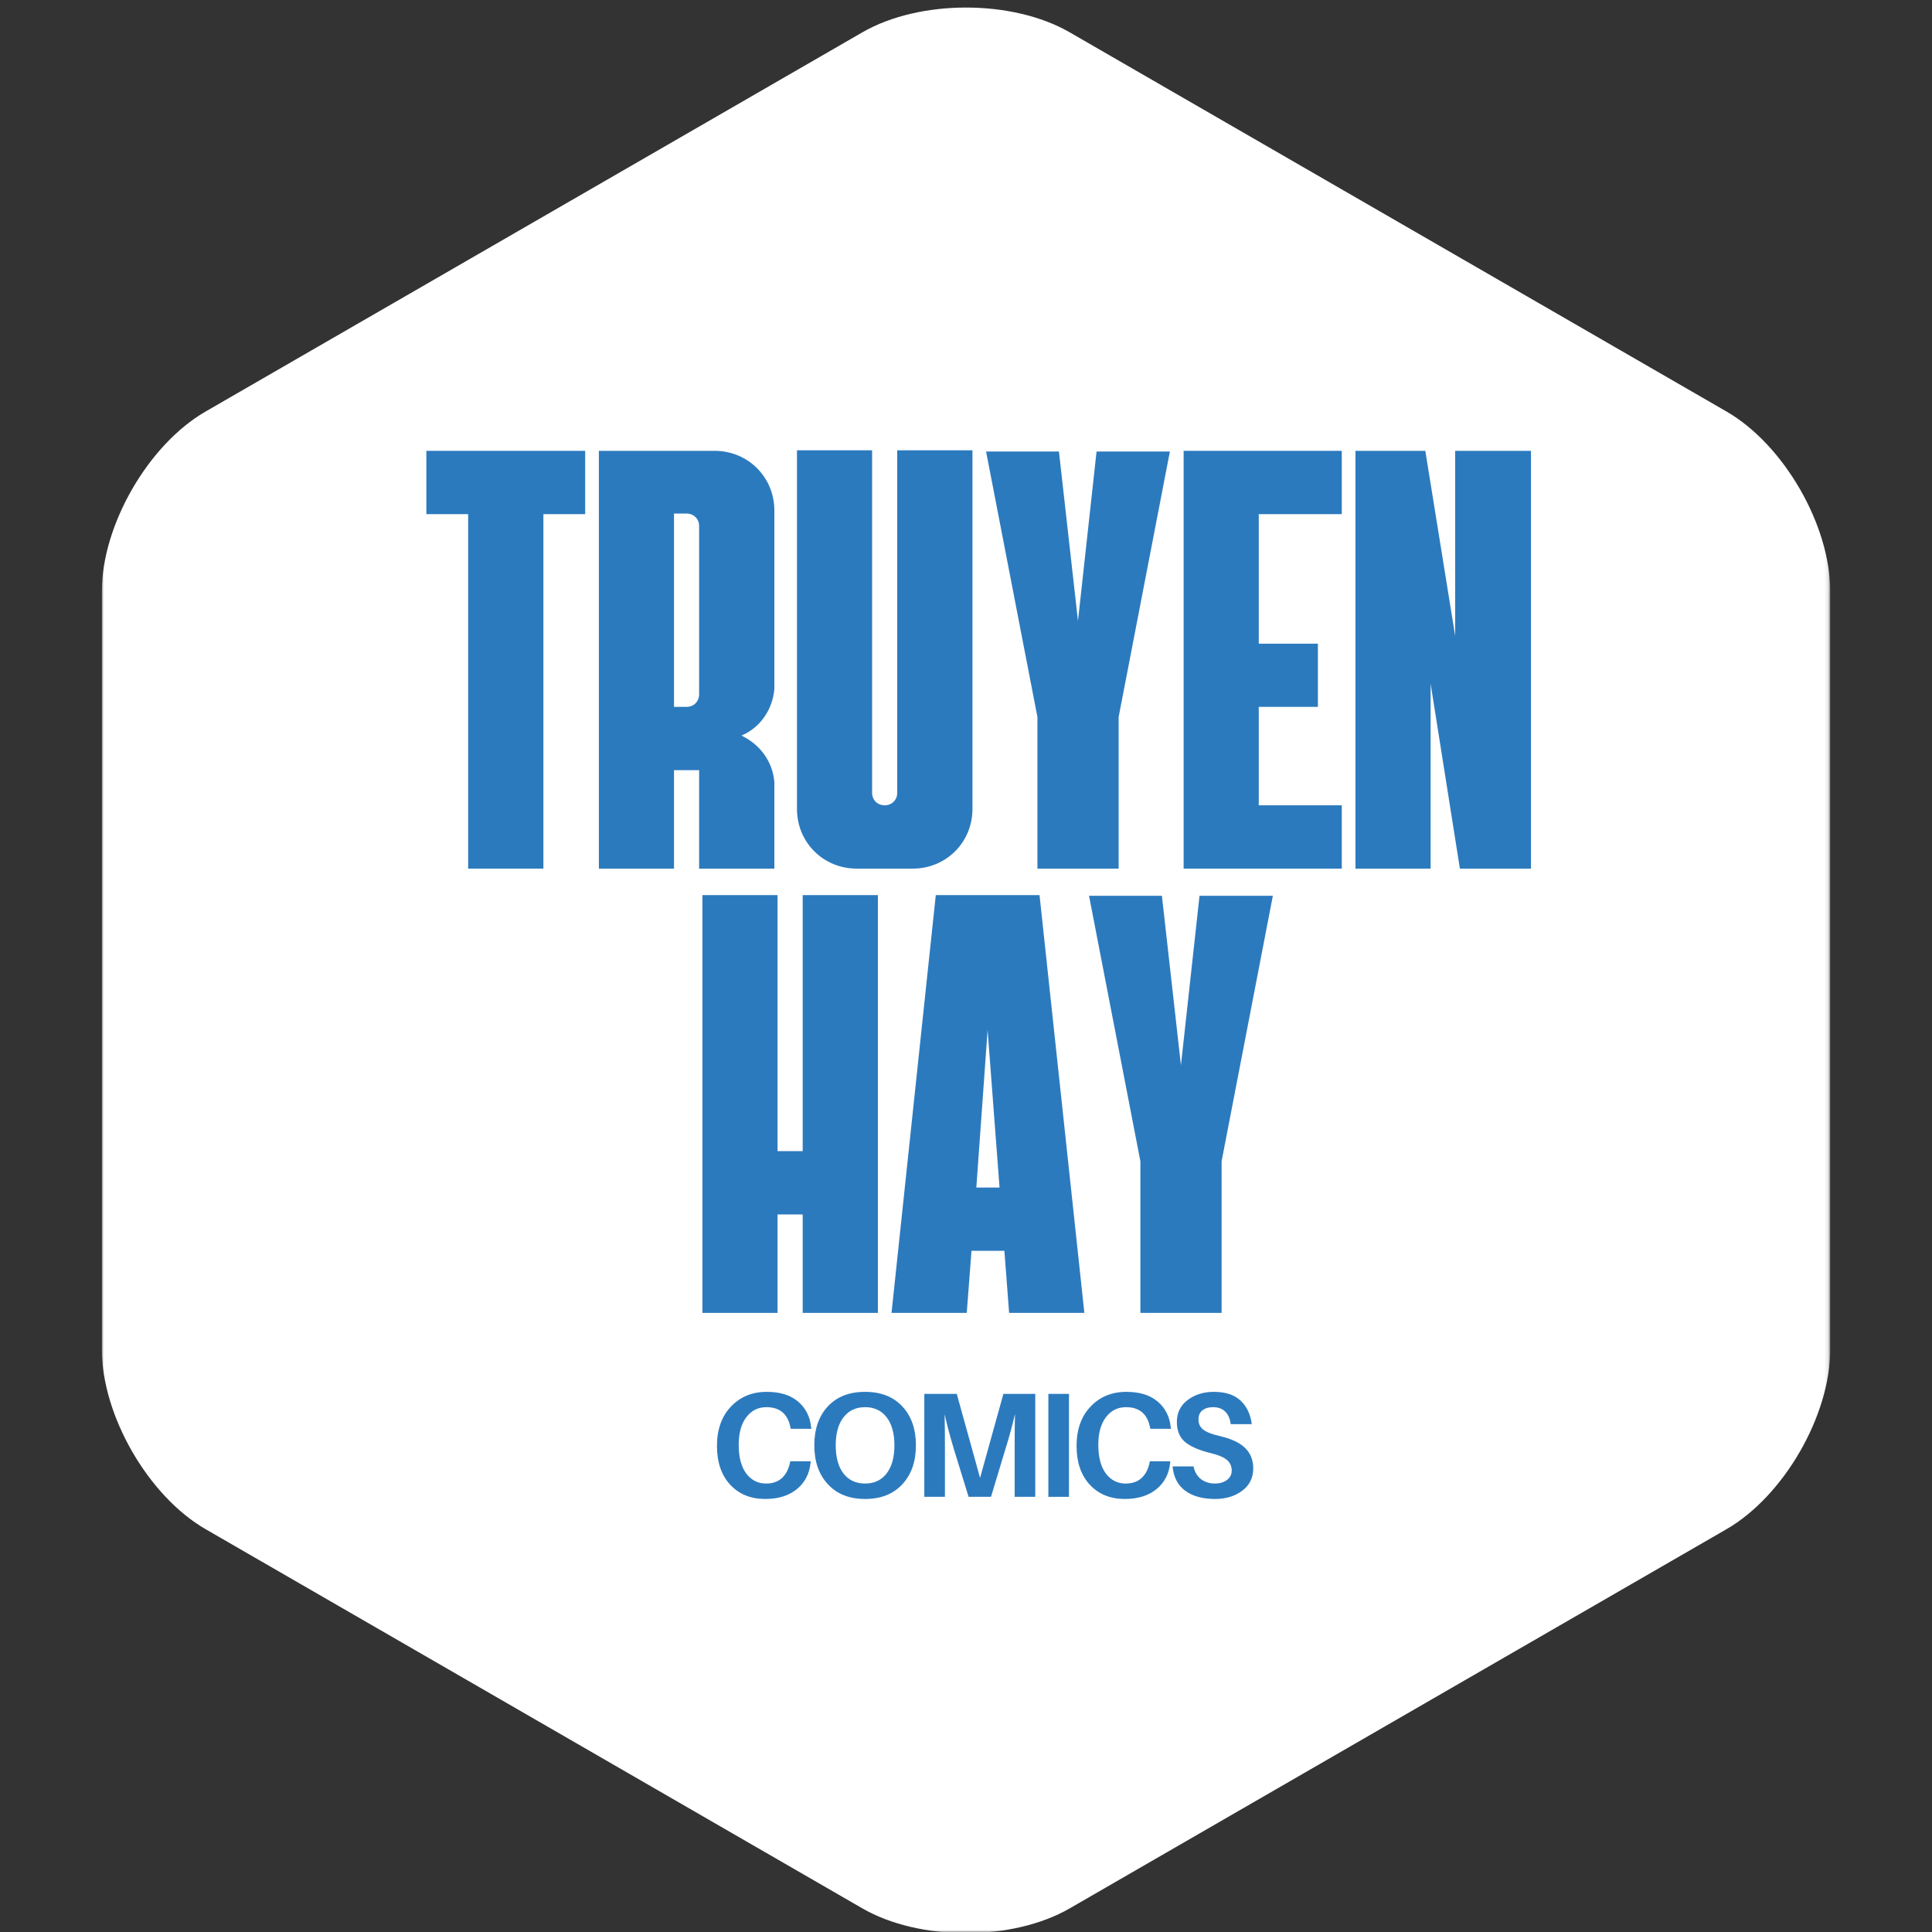 <svg width="512" height="512" viewBox="0 0 512 512" fill="none" xmlns="http://www.w3.org/2000/svg">
<rect x="0" y="0" width="512" height="512" fill="#333333" stroke="none"/>
<mask id="mask0_2_68" style="mask-type:luminance" maskUnits="userSpaceOnUse" x="27" y="0" width="458" height="512">
<path d="M27 0H484.873V512H27V0Z" fill="white"/>
</mask>
<g mask="url(#mask0_2_68)">
<path d="M457.552 405.243L283.493 505.735C268.328 514.489 243.702 514.489 228.53 505.735L141.507 455.489L54.478 405.243C39.313 396.481 27 375.153 27 357.646V156.66C27 139.146 39.313 117.817 54.478 109.063L141.507 58.817L228.53 8.571C243.702 -0.19 268.328 -0.19 283.493 8.571L457.552 109.063C472.716 117.817 485.03 139.146 485.03 156.66V357.646C485.03 375.153 472.716 396.481 457.552 405.243Z" fill="white"/>
</g>
<path d="M124.066 230.192H144.006V136.251H155.081V119.475H112.991V136.251H124.066V230.192Z" fill="#2C7ABE"/>
<path d="M158.707 230.192H178.618V204.102H185.274V230.192H205.215V207.266C204.737 201.714 201.394 197.296 196.498 194.938C201.394 192.878 204.737 188.132 205.215 182.58V135.296C205.215 126.46 198.23 119.475 189.394 119.475H158.707V230.192ZM178.618 187.326V136.102H181.961C183.841 136.102 185.274 137.505 185.274 139.415V184.012C185.274 185.923 183.841 187.326 181.961 187.326H178.618Z" fill="#2C7ABE"/>
<path d="M227.027 230.191H241.893C250.729 230.191 257.714 223.236 257.714 214.371V119.326H237.774V210.102C237.774 212.012 236.341 213.415 234.46 213.415C232.55 213.415 231.117 212.012 231.117 210.102V119.326H211.207V214.371C211.207 223.236 218.162 230.191 227.027 230.191Z" fill="#2C7ABE"/>
<path d="M274.93 230.192H296.452V190.013L310.034 119.654H290.601L285.676 164.55L280.631 119.654H261.318L274.93 190.013V230.192Z" fill="#2C7ABE"/>
<path d="M313.675 230.192H355.585V213.415H333.585V187.326H349.257V170.58H333.585V136.251H355.585V119.475H313.675V230.192Z" fill="#2C7ABE"/>
<path d="M359.217 230.192H379.127V181.177L386.888 230.192H405.724V119.475H385.634V168.52L377.724 119.475H359.217V230.192Z" fill="#2C7ABE"/>
<path d="M186.151 347.929H206.061V321.839H212.718V347.929H232.658V237.213H212.718V305.063H206.061V237.213H186.151V347.929Z" fill="#2C7ABE"/>
<path d="M236.262 347.929H256.202L257.456 331.481H266.173L267.426 347.929H287.367L275.486 237.213H247.993L236.262 347.929ZM258.74 314.705L261.725 272.974L264.889 314.705H258.74Z" fill="#2C7ABE"/>
<path d="M302.215 347.929H323.738V307.75L337.32 237.392H317.887L312.961 282.287L307.917 237.392H288.603L302.215 307.75V347.929Z" fill="#2C7ABE"/>
<path d="M203.197 368.855C206.734 368.855 209.51 369.721 211.525 371.452C213.532 373.168 214.674 375.437 214.958 378.258L215.017 378.646H209.555L209.465 378.258C208.764 374.698 206.644 372.915 203.107 372.915C200.898 372.915 199.115 373.81 197.764 375.601C196.428 377.377 195.764 379.803 195.764 382.885C195.764 386.168 196.428 388.706 197.764 390.497C199.115 392.273 200.868 393.153 203.017 393.153C204.764 393.153 206.167 392.668 207.226 391.691C208.279 390.721 208.988 389.362 209.346 387.631L209.435 387.243H214.838L214.809 387.631C214.51 390.579 213.294 392.915 211.167 394.646C209.032 396.377 206.249 397.243 202.809 397.243C198.943 397.243 195.838 395.982 193.495 393.452C191.167 390.907 190.003 387.497 190.003 383.213C190.003 378.84 191.234 375.355 193.704 372.765C196.167 370.161 199.331 368.855 203.197 368.855Z" fill="#2C7ABE"/>
<path d="M229.266 368.855C233.423 368.855 236.706 370.138 239.117 372.706C241.52 375.273 242.729 378.721 242.729 383.034C242.729 387.332 241.52 390.78 239.117 393.362C236.706 395.952 233.423 397.243 229.266 397.243C225.102 397.243 221.818 395.952 219.415 393.362C217.005 390.78 215.803 387.332 215.803 383.034C215.803 378.721 216.997 375.273 219.385 372.706C221.773 370.138 225.065 368.855 229.266 368.855ZM223.535 390.497C224.923 392.273 226.833 393.153 229.266 393.153C231.691 393.153 233.594 392.258 234.968 390.467C236.341 388.676 237.027 386.198 237.027 383.034C237.027 379.855 236.341 377.377 234.968 375.601C233.594 373.81 231.691 372.915 229.266 372.915C226.818 372.915 224.908 373.81 223.535 375.601C222.162 377.377 221.475 379.855 221.475 383.034C221.475 386.221 222.162 388.706 223.535 390.497Z" fill="#2C7ABE"/>
<path d="M274.356 369.392V396.676H268.894V384.079C268.894 379.765 268.924 376.646 268.983 374.735C268.245 377.9 267.401 380.997 266.446 384.019L262.625 396.676H256.685L252.774 383.989C251.774 380.646 250.961 377.586 250.327 374.795C250.386 376.691 250.416 379.78 250.416 384.079V396.676H244.953V369.392H253.551L259.73 391.661L265.909 369.392H274.356Z" fill="#2C7ABE"/>
<path d="M283.29 396.676H277.827V369.392H283.29V396.676Z" fill="#2C7ABE"/>
<path d="M298.497 368.855C302.034 368.855 304.81 369.721 306.825 371.452C308.832 373.168 309.974 375.437 310.258 378.258L310.317 378.646H304.855L304.765 378.258C304.064 374.698 301.944 372.915 298.407 372.915C296.198 372.915 294.414 373.81 293.064 375.601C291.728 377.377 291.064 379.803 291.064 382.885C291.064 386.168 291.728 388.706 293.064 390.497C294.414 392.273 296.168 393.153 298.317 393.153C300.064 393.153 301.467 392.668 302.526 391.691C303.579 390.721 304.288 389.362 304.646 387.631L304.735 387.243H310.138L310.108 387.631C309.81 390.579 308.594 392.915 306.467 394.646C304.332 396.377 301.549 397.243 298.108 397.243C294.243 397.243 291.138 395.982 288.795 393.452C286.467 390.907 285.302 387.497 285.302 383.213C285.302 378.84 286.534 375.355 289.004 372.765C291.467 370.161 294.631 368.855 298.497 368.855Z" fill="#2C7ABE"/>
<path d="M321.64 368.855C324.745 368.855 327.118 369.631 328.775 371.183C330.424 372.735 331.409 374.818 331.73 377.422H326.148C325.984 376.012 325.506 374.907 324.715 374.109C323.939 373.318 322.842 372.915 321.431 372.915C320.297 372.915 319.372 373.198 318.655 373.75C317.954 374.31 317.611 375.116 317.611 376.168C317.611 377.325 318.036 378.228 318.894 378.885C319.745 379.541 321.26 380.124 323.431 380.616C326.394 381.318 328.581 382.362 329.999 383.75C331.409 385.146 332.118 386.944 332.118 389.153C332.118 391.646 331.14 393.616 329.193 395.064C327.237 396.519 324.849 397.243 322.028 397.243C318.7 397.243 316.058 396.519 314.088 395.064C312.118 393.594 310.999 391.444 310.745 388.616H316.297C316.596 390.071 317.252 391.198 318.267 391.989C319.297 392.765 320.536 393.153 321.969 393.153C323.222 393.153 324.275 392.847 325.133 392.228C325.984 391.594 326.417 390.758 326.417 389.721C326.417 388.571 325.999 387.631 325.163 386.915C324.342 386.198 322.954 385.601 320.984 385.124C317.917 384.392 315.625 383.415 314.118 382.198C312.625 380.967 311.879 379.176 311.879 376.825C311.879 374.422 312.82 372.489 314.715 371.034C316.625 369.586 318.931 368.855 321.64 368.855Z" fill="#2C7ABE"/>
</svg>
